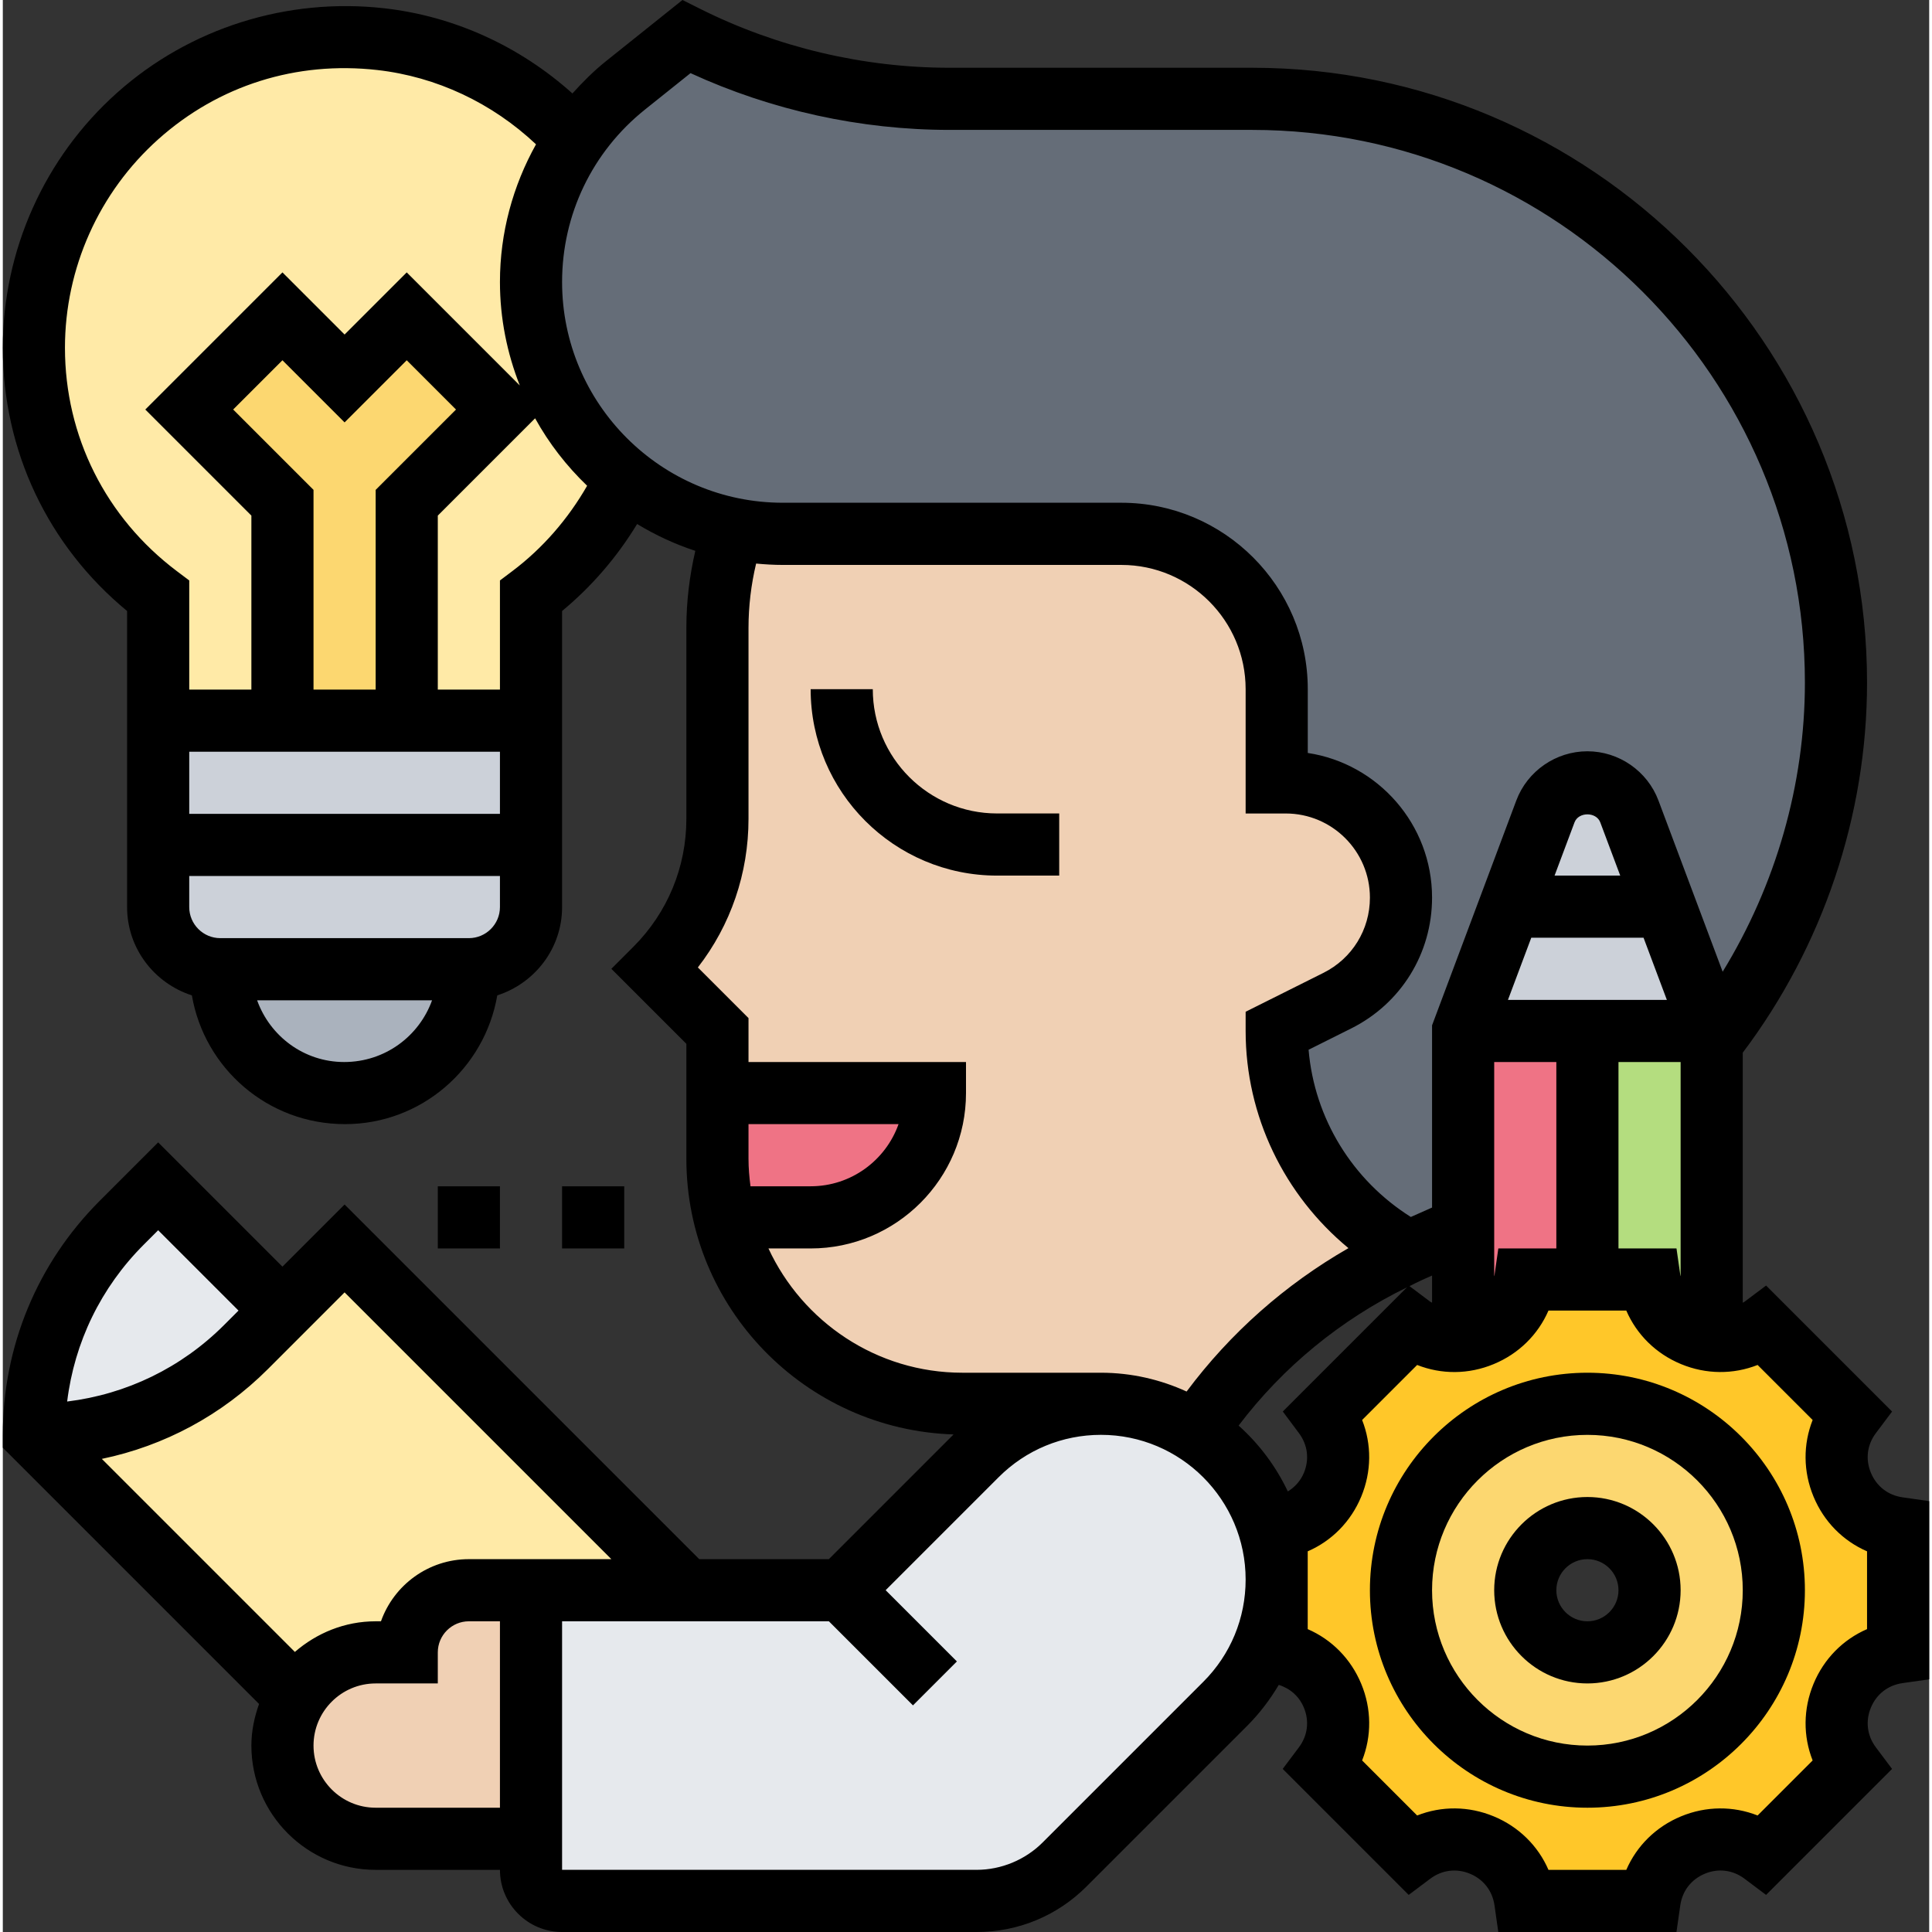 <svg id="_x33_0" enable-background="new 0 0 62 62.181" height="512" viewBox="0 0 62 62.181" width="512" xmlns="http://www.w3.org/2000/svg"><rect x="0" y="0" width="62" height="62.181" fill="#333333" stroke="none"/><g><g><g><path d="m23.52 17.031c-1.29-.26-2.47-.82-3.46-1.61-1.86-1.49-3.06-3.77-3.06-6.34 0-1.24.28-2.44.8-3.52.18-.37.39-.73.62-1.07.45-.65.99-1.24 1.62-1.74l1.96-1.57c2.63 1.32 5.53 2 8.47 2h9.74c10.38 0 18.79 8.41 18.79 18.79 0 2.15-.36 4.23-1.05 6.19-.68 1.96-1.68 3.78-2.95 5.4v-.38l-2.65-7.06c-.21-.57-.75-.94-1.35-.94s-1.14.37-1.35.94l-2.65 7.06v6.33l-1.72.77c-.01.01-.03.01-.04.02-2.61-1.41-4.24-4.14-4.24-7.12l1.95-.98c1.26-.62 2.05-1.91 2.05-3.31 0-1.03-.42-1.95-1.09-2.62s-1.59-1.09-2.62-1.09h-.29v-3c0-2.76-2.24-5-5-5h-10.9c-.54 0-1.07-.05-1.58-.15z" fill="#656d78"/></g><g><path d="m9 42.181-1.17 1.17c-1.81 1.81-4.27 2.83-6.83 2.83 0-1.28.26-2.54.74-3.7s1.18-2.22 2.09-3.13l1.17-1.17z" fill="#e6e9ed"/></g><g><path d="m22 51.181h-5-2c-1.1 0-2 .9-2 2h-1c-1.09 0-2.04.57-2.56 1.44l-8.44-8.44c2.56 0 5.02-1.02 6.83-2.83l1.17-1.17 2-2z" fill="#ffeaa7"/></g><g><path d="m27 51.181 4.34-4.34c1.06-1.06 2.5-1.66 4-1.66 1.13 0 2.18.33 3.06.9.34.22.66.47.94.76 1.03 1.02 1.66 2.44 1.66 4 0 1.5-.6 2.94-1.66 4l-5.17 5.17c-.75.75-1.77 1.17-2.83 1.17h-13.34c-.55 0-1-.45-1-1v-1-8h5z" fill="#e6e9ed"/></g><g><path d="m17 51.181v8h-5c-.83 0-1.58-.34-2.12-.88s-.88-1.29-.88-2.12c0-.57.16-1.11.44-1.56.52-.87 1.47-1.44 2.56-1.44h1c0-1.1.9-2 2-2z" fill="#f0d0b4"/></g><g><path d="m45.24 40.301c-2.78 1.24-5.15 3.24-6.84 5.78-.88-.57-1.93-.9-3.06-.9h-4.45c-3.71 0-6.81-2.55-7.66-6h2.77c1.1 0 2.1-.45 2.83-1.17.72-.73 1.17-1.73 1.17-2.83h-7v-2l-2-2c1.28-1.28 2-3.02 2-4.83v-6.14c0-1.09.18-2.15.52-3.18.51.1 1.04.15 1.58.15h10.9c2.76 0 5 2.24 5 5v3h.29c1.03 0 1.95.42 2.62 1.09s1.09 1.59 1.09 2.62c0 1.4-.79 2.69-2.05 3.31l-1.95.98c0 2.98 1.63 5.71 4.24 7.12z" fill="#f0d0b4"/></g><g><path d="m23 35.181h7c0 1.1-.45 2.1-1.17 2.83-.73.72-1.73 1.17-2.83 1.17h-2.77c-.15-.6-.23-1.24-.23-1.89z" fill="#ef7385"/></g><g><path d="m7 31.191h8c0 2.21-1.78 3.99-3.99 3.99h-.02c-2.21 0-3.99-1.78-3.99-3.99z" fill="#aab2bd"/></g><g><path d="m5 23.191v6c0 1.11.9 2 2 2h8c1.1 0 2-.89 2-2v-6z" fill="#ccd1d9"/></g><g><path d="m17 9.081c0-1.24.28-2.44.8-3.52.18-.37.39-.73.62-1.07-1.6-1.76-3.8-2.95-6.25-3.23-6.05-.69-11.17 4.03-11.17 9.93 0 3.27 1.58 6.17 4 7.99v4.01h12v-4.01c1.3-.98 2.36-2.27 3.06-3.76-1.86-1.49-3.06-3.77-3.06-6.34z" fill="#ffeaa7"/></g><g><path d="m16 13.181-3 3v7.01h-4v-7.01l-3-3 3-3 2 2 2-2z" fill="#fcd770"/></g><g><path d="m52.35 26.121 2.65 7.06h-4-4l2.65-7.06c.21-.57.75-.94 1.35-.94s1.14.37 1.35.94z" fill="#ccd1d9"/></g><g><path d="m47 39.511v-6.33h4v8h-2c-.16 1.1-1.03 1.83-2 1.95z" fill="#ef7385"/></g><g><path d="m55 33.561v9.57c-.97-.12-1.84-.85-2-1.95h-2v-8h4z" fill="#b4dd7f"/></g><g><path d="m55 43.131c.09.01.19.02.28.02.47 0 .96-.14 1.38-.46l2.83 2.83c-1.05 1.4-.22 3.41 1.51 3.66v4c-1.21.17-1.97 1.2-1.97 2.28 0 .47.14.96.46 1.38l-2.83 2.83c-.42-.32-.91-.46-1.38-.46-1.08 0-2.11.76-2.28 1.97h-4c-.17-1.21-1.2-1.97-2.28-1.97-.47 0-.96.14-1.38.46l-2.83-2.83c.32-.42.46-.91.46-1.38 0-1.08-.76-2.11-1.97-2.28v-2.34-1.66c1.21-.17 1.97-1.2 1.97-2.28 0-.47-.14-.96-.46-1.38l2.83-2.83c.42.32.91.46 1.38.46.09 0 .19-.01.28-.02.97-.12 1.84-.85 2-1.95h2 2c.16 1.1 1.03 1.83 2 1.95zm2 8.05c0-3.31-2.69-6-6-6s-6 2.69-6 6 2.69 6 6 6 6-2.69 6-6z" fill="#ffc729"/></g><g><path d="m51 45.181c3.31 0 6 2.69 6 6s-2.69 6-6 6-6-2.69-6-6 2.69-6 6-6zm2 6c0-1.1-.9-2-2-2s-2 .9-2 2 .9 2 2 2 2-.9 2-2z" fill="#fcd770"/></g></g><g><path d="m34 28.181v-2h-2c-2.206 0-4-1.794-4-4h-2c0 3.309 2.691 6 6 6z"/><path d="m51 44.181c-3.86 0-7 3.14-7 7s3.14 7 7 7 7-3.14 7-7-3.14-7-7-7zm0 12c-2.757 0-5-2.243-5-5s2.243-5 5-5 5 2.243 5 5-2.243 5-5 5z"/><path d="m51 48.181c-1.654 0-3 1.346-3 3s1.346 3 3 3 3-1.346 3-3-1.346-3-3-3zm0 4c-.551 0-1-.449-1-1s.449-1 1-1 1 .449 1 1-.449 1-1 1z"/><path d="m61.141 48.191c-.466-.067-.836-.354-1.017-.79s-.122-.901.161-1.277l.521-.694-4.055-4.055-.694.521c-.018.013-.038.02-.057.032v-8.048c2.576-3.418 4-7.628 4-11.91 0-10.912-8.877-19.789-19.789-19.789h-9.739c-2.772 0-5.547-.655-8.025-1.895l-.572-.286-2.458 1.966c-.397.317-.751.672-1.084 1.042-1.696-1.522-3.805-2.487-6.052-2.741-3.132-.354-6.272.636-8.605 2.72-2.337 2.086-3.676 5.078-3.676 8.207 0 3.311 1.452 6.37 4 8.471v9.529c0 1.333.88 2.453 2.085 2.842.403 2.348 2.443 4.144 4.928 4.144 2.461 0 4.498-1.796 4.901-4.144 1.206-.389 2.086-1.508 2.086-2.842v-9.529c.957-.792 1.774-1.743 2.415-2.8.586.354 1.211.648 1.873.864-.188.812-.288 1.641-.288 2.479v6.144c0 1.557-.606 3.021-1.707 4.122l-.707.707 2.414 2.414v3.701c0 4.803 3.833 8.719 8.6 8.871l-4.014 4.014h-4.172l-11.414-11.414-2 2-4-4-1.878 1.878c-2.014 2.013-3.122 4.689-3.122 7.536v.414l8.247 8.247c-.15.421-.247.867-.247 1.339 0 2.206 1.794 4 4 4h4c0 1.103.897 2 2 2h13.343c1.335 0 2.591-.52 3.535-1.464l5.172-5.172c.399-.399.735-.844 1.016-1.317.365.113.657.366.809.733.18.435.122.901-.161 1.277l-.521.694 4.055 4.055.694-.521c.376-.282.842-.341 1.277-.161s.723.551.79 1.017l.123.859h5.734l.123-.859c.067-.466.354-.836.79-1.017.435-.181.901-.122 1.277.161l.694.521 4.055-4.055-.521-.694c-.282-.376-.341-.842-.161-1.277s.551-.723 1.017-.79l.86-.123v-5.734zm-19.426-2.067c.282.376.341.842.161 1.277-.109.262-.292.462-.518.601-.383-.81-.924-1.529-1.584-2.12 1.432-1.889 3.284-3.407 5.418-4.449l-3.996 3.996zm3.972-4.932.313-.139v.875c-.018-.012-.039-.019-.057-.032l-.669-.502c.138-.067.273-.14.413-.202zm3.506-11.011h3.614l.75 2h-5.114zm.75-2 .642-1.713c.129-.344.7-.344.829 0l.642 1.712h-2.113zm-1.943 6h2v6h-1.867l-.123.859c-.002.013-.008.024-.01.037zm4 0h2v6.896c-.002-.013-.008-.024-.01-.037l-.123-.859h-1.867zm-31.334-30.653 1.468-1.174c2.604 1.197 5.472 1.827 8.338 1.827h9.739c9.809 0 17.789 7.98 17.789 17.789 0 3.283-.938 6.516-2.647 9.305l-2.066-5.509c-.355-.949-1.274-1.586-2.288-1.586s-1.933.637-2.288 1.585l-2.711 7.235v5.865l-.683.303c-1.882-1.185-3.103-3.171-3.291-5.382l1.372-.686c1.605-.802 2.602-2.416 2.602-4.211 0-2.355-1.739-4.313-4-4.655v-2.053c0-3.309-2.691-6-6-6h-10.896c-3.917 0-7.104-3.187-7.104-7.104 0-2.171.972-4.193 2.666-5.549zm-18.666 7.666c0-2.561 1.096-5.008 3.007-6.715 1.937-1.73 4.437-2.52 7.048-2.225 1.905.216 3.691 1.059 5.106 2.391-.746 1.337-1.161 2.85-1.161 4.431 0 1.176.232 2.297.639 3.33l-3.639-3.639-2 2-2-2-4.414 4.414 3.414 3.414v5.6h-2v-3.513l-.399-.3c-2.288-1.723-3.601-4.342-3.601-7.188zm4 13h10v2h-10zm6-2h-2v-6.428l-2.586-2.586 1.586-1.585 2 2 2-2 1.586 1.586-2.586 2.586zm-1.014 11.987c-1.294 0-2.388-.833-2.801-1.986h5.63c-.415 1.153-1.513 1.986-2.829 1.986zm4.014-3.987h-8c-.551 0-1-.449-1-1v-1h10v1c0 .552-.449 1-1 1zm1.398-11.812-.398.3v3.513h-2v-5.6l3.132-3.132c.446.808 1.014 1.537 1.674 2.171-.609 1.061-1.422 2.006-2.408 2.748zm7.602 18.913v-1.115h4.829c-.413 1.164-1.525 2-2.829 2h-1.936c-.038-.29-.064-.584-.064-.885zm.642 2.886h1.358c2.757 0 5-2.243 5-5v-1h-7v-1.414l-1.63-1.63c1.058-1.364 1.63-3.03 1.63-4.784v-6.144c0-.701.084-1.394.245-2.071.283.027.57.044.86.044h10.895c2.206 0 4 1.794 4 4v4h1.292c1.493 0 2.708 1.215 2.708 2.708 0 1.033-.574 1.961-1.497 2.422l-2.503 1.251v.618c0 2.742 1.244 5.283 3.309 6.99-2.033 1.166-3.803 2.731-5.209 4.615-.841-.385-1.773-.605-2.757-.605h-4.458c-2.765 0-5.149-1.643-6.243-4zm-20.106-.122.464-.464 2.586 2.586-.464.464c-1.38 1.38-3.145 2.229-5.051 2.463.234-1.906 1.086-3.67 2.465-5.049zm11.464 18.122h-4c-1.103 0-2-.897-2-2s.897-2 2-2h2v-1c0-.551.449-1 1-1h1zm-1-8c-1.304 0-2.416.836-2.829 2h-.171c-.997 0-1.899.38-2.6.986l-6.213-6.213c2.012-.418 3.862-1.407 5.349-2.894l2.464-2.465 8.586 8.586zm18.464 9.121c-.559.558-1.332.878-2.121.878h-13.343v-8h8.586l2.707 2.707 1.414-1.414-2.293-2.293 3.636-3.636c.879-.879 2.049-1.364 3.293-1.364 2.568 0 4.657 2.089 4.657 4.657 0 1.244-.484 2.414-1.364 3.293zm26.536-6.869c-.772.334-1.389.955-1.723 1.762s-.337 1.682-.028 2.465l-1.771 1.771c-.782-.309-1.657-.307-2.465.028-.807.334-1.427.951-1.762 1.723h-2.504c-.334-.772-.955-1.389-1.762-1.723-.808-.335-1.682-.337-2.465-.028l-1.771-1.771c.309-.783.307-1.658-.028-2.465-.334-.807-.951-1.427-1.723-1.762v-2.504c.772-.334 1.389-.955 1.723-1.762s.337-1.682.028-2.465l1.771-1.771c.783.309 1.657.308 2.465-.028.807-.334 1.427-.951 1.762-1.723h2.504c.334.772.955 1.389 1.762 1.723.808.335 1.683.336 2.465.028l1.771 1.771c-.309.783-.307 1.658.028 2.465.334.807.951 1.427 1.723 1.762z"/><path d="m18 38.181h2v2h-2z"/><path d="m14 38.181h2v2h-2z"/></g></g></svg>